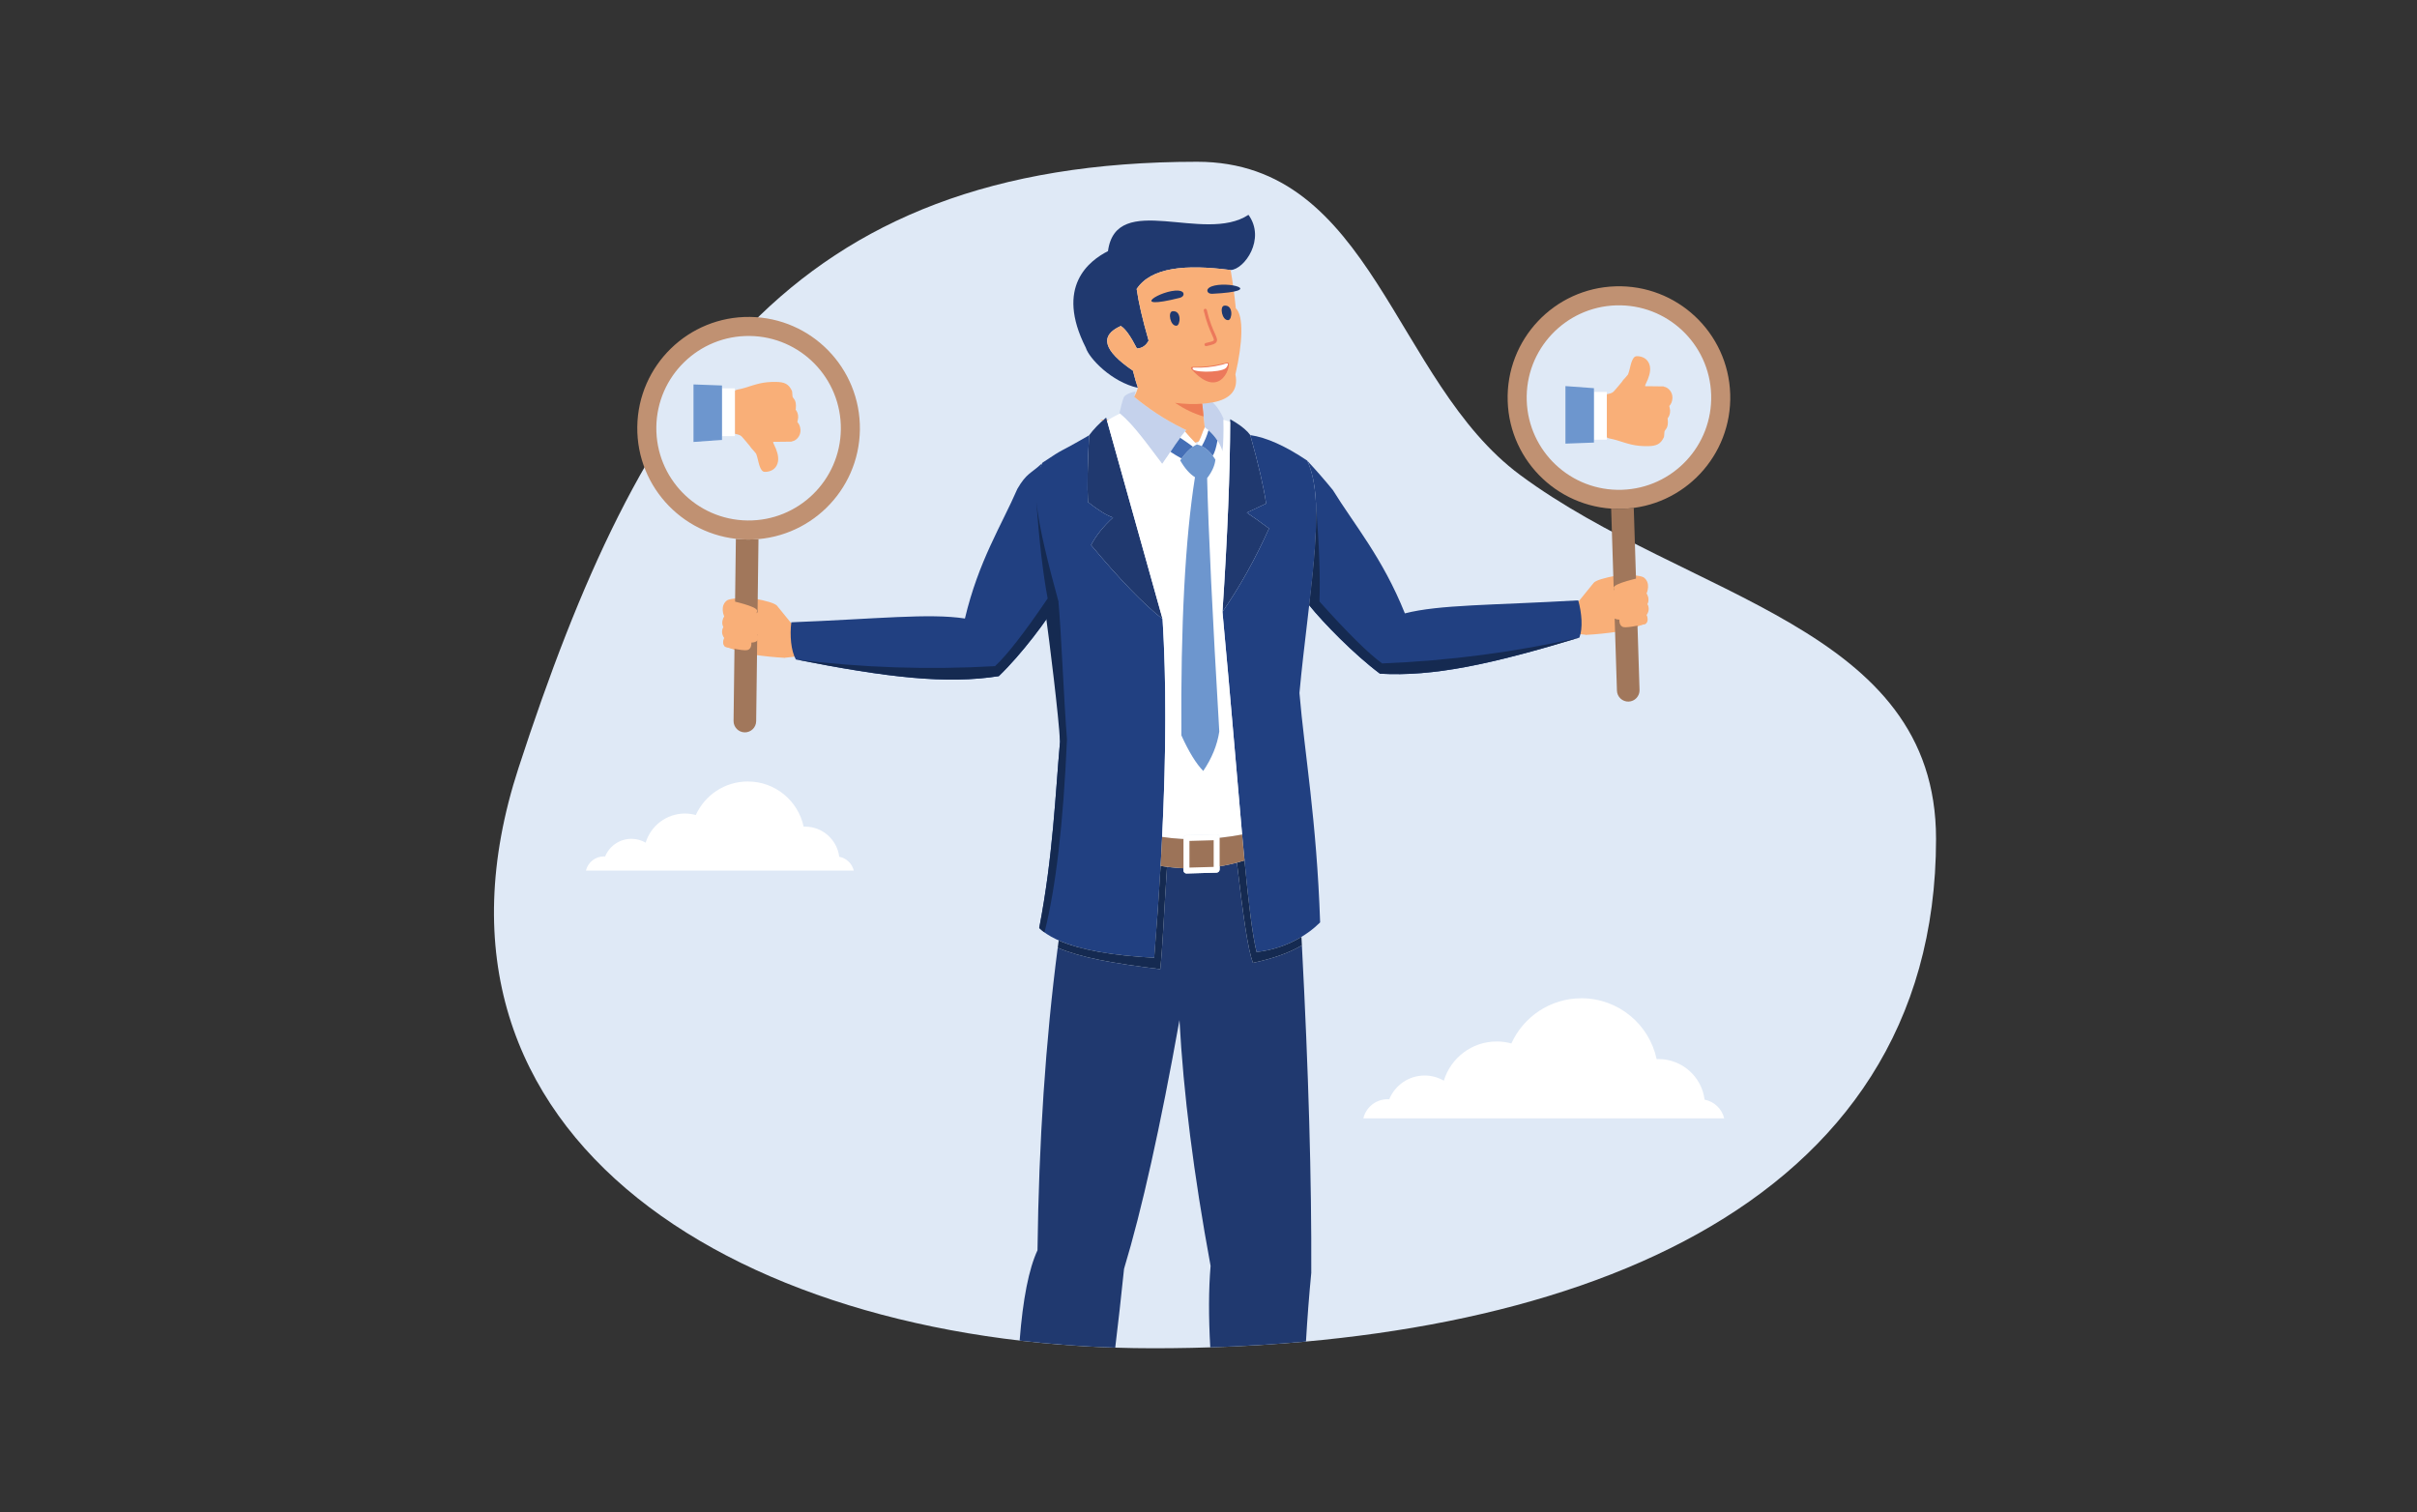 <?xml version="1.0" encoding="utf-8"?>
<svg xmlns="http://www.w3.org/2000/svg" xmlns:serif="http://www.serif.com/" xmlns:xlink="http://www.w3.org/1999/xlink" width="100%" height="100%" viewBox="0 0 1280 801" version="1.1" style="fill-rule:evenodd;clip-rule:evenodd;stroke-linejoin:round;stroke-miterlimit:2;">
  <rect x="0" y="0" width="1280" height="801" fill="#333333" stroke="none"/>
  <rect id="_019" x="0" y="0.151" width="1280" height="800" style="fill:none;"/>
  <g>
    <path d="M633.938,85.671c93.019,0 104.016,116.273 171.173,165.936c88.883,65.733 220.184,79.841 220.184,192.648c-0,198.042 -198.342,269.794 -414.482,269.794c-216.14,0 -400.567,-109.838 -336.211,-307.357c64.357,-197.519 143.196,-321.021 359.336,-321.021Z" style="fill:#dfe9f6;"/>
    <path d="M452.152,461.086l-141.855,0c1.018,-4.312 4.887,-7.516 9.509,-7.516c0.221,-0 0.444,0.008 0.664,0.023c2.24,-5.482 7.629,-9.35 13.921,-9.35c2.752,-0 5.328,0.743 7.545,2.034c2.707,-8.919 10.991,-15.417 20.794,-15.417c1.993,0 3.927,0.276 5.761,0.779c4.745,-10.473 15.292,-17.762 27.543,-17.762c14.527,0 26.659,10.254 29.558,23.92c0.246,-0.012 0.489,-0.02 0.734,-0.02c9.308,0 16.987,6.961 18.122,15.96c3.796,0.712 6.82,3.617 7.704,7.349Z" style="fill:#fff;"/>
    <path d="M913.099,592.287l-191.097,-0c1.371,-5.806 6.585,-10.126 12.811,-10.126c0.296,-0 0.6,0.012 0.895,0.036c3.017,-7.389 10.274,-12.596 18.75,-12.596c3.712,0 7.18,0.999 10.169,2.738c3.645,-12.016 14.802,-20.763 28.008,-20.763c2.686,-0 5.291,0.367 7.761,1.046c6.393,-14.117 20.599,-23.932 37.102,-23.932c19.573,0 35.917,13.819 39.824,32.224c0.328,-0.012 0.656,-0.024 0.988,-0.024c12.539,0 22.881,9.379 24.411,21.499c5.115,0.959 9.191,4.871 10.378,9.898Z" style="fill:#fff;"/>
    <path d="M415.385,348.382c0,-0 7.709,-0.653 11.779,-1.831c4.068,-1.187 -7.691,-11.51 -7.691,-11.51l-4.088,13.341Z" style="fill:#f9af78;"/>
    <path d="M840.14,336.222c-0,-0 -7.712,-0.654 -11.776,-1.831c-4.076,-1.187 7.688,-11.511 7.688,-11.511l4.088,13.342Z" style="fill:#f9af78;"/>
    <path d="M420.056,331.328c-0,-0 -7.376,-9.156 -8.548,-10.518c-1.169,-1.361 -6.001,-2.697 -11.687,-3.738c-5.682,-1.055 -13.829,0.074 -14.525,0.792c-0.687,0.719 -1.723,1.122 -2.129,3.644c-0.401,2.526 0.636,4.886 0.636,4.886c-0,-0 -1.96,2.875 -0.452,5.68c0,0 -1.723,2.796 0.512,5.704c-0,0 -1.61,2.772 0.191,4.748c0,0 4.843,1.348 6.493,2.357c1.646,1.019 14.686,2.993 24.838,3.499c0,-0 6.986,-2.635 4.671,-17.054Z" style="fill:#f9af78;"/>
    <path d="M835.469,319.168c-0,-0 7.376,-9.155 8.547,-10.519c1.167,-1.36 5.998,-2.693 11.688,-3.738c5.683,-1.053 13.826,0.075 14.521,0.793c0.688,0.719 1.727,1.121 2.135,3.644c0.399,2.526 -0.64,4.887 -0.64,4.887c-0,0 1.958,2.875 0.452,5.68c-0,0 1.722,2.795 -0.508,5.704c0,0 1.607,2.772 -0.191,4.747c-0,-0 -4.848,1.347 -6.494,2.358c-1.647,1.019 -14.689,2.991 -24.839,3.498c-0,-0 -6.985,-2.633 -4.671,-17.054Z" style="fill:#f9af78;"/>
    <path d="M651.724,143.004c-23.944,-3.104 -42.034,-1.462 -49.766,10.03c0.983,7.006 3.085,16.122 6.326,27.343c-1.403,2.671 -3.465,4.064 -6.182,4.173c-3.409,-6.65 -6.266,-10.618 -8.56,-11.908c-11.404,5.114 -9.258,12.998 6.434,23.66c0.919,3.674 1.81,6.714 2.653,9.122c-14.118,-3.164 -25.93,-15.792 -27.592,-21.253c-16.472,-32.462 1.894,-46.172 11.728,-51.171c4.336,-32.145 51.013,-3.733 74.402,-19.228c9.295,12.84 -2.198,28.944 -9.443,29.232Z" style="fill:#20396f;"/>
    <path d="M577.802,288.68c15.045,18.064 27.673,31.118 37.874,39.166c-9.302,-33.031 -19.264,-68.599 -29.882,-106.704c-3.744,3.156 -6.749,6.286 -9.015,9.391c-0.839,15.449 -1.043,27.24 -0.611,35.368c5.506,4.358 9.942,7.09 13.299,8.192c-5.075,4.601 -8.968,9.463 -11.665,14.587Z" style="fill:#20396f;"/>
    <path d="M672.052,279.888c-7.313,16.213 -15.533,30.931 -24.659,44.161c2.685,-40.358 4.052,-74.366 4.092,-102.025c4.095,2.294 7.148,4.491 9.398,6.882c0.436,0.508 0.847,1.016 1.247,1.525c4.32,15.443 7.121,27.532 8.391,36.267c-4.039,1.847 -7.452,3.448 -10.237,4.796c3.792,2.549 7.712,5.347 11.768,8.394Z" style="fill:#20396f;"/>
    <path d="M576.779,230.533c-18.21,10.557 -11.724,5.849 -24.723,14.522l-10.553,22.973l19.288,70.387l-1.318,16.603c1.954,12.536 1.302,26.18 1.898,37.774c-2.458,27.551 -3.661,60.458 -11.025,98.708c9.178,8.799 29.47,14.046 60.883,15.74c5.886,-72.436 7.372,-132.231 4.447,-179.394c-10.201,-8.046 -22.829,-21.102 -37.874,-39.168c2.697,-5.122 6.59,-9.984 11.665,-14.583c-3.357,-1.106 -7.793,-3.836 -13.299,-8.196c-0.432,-8.126 -0.228,-19.915 0.611,-35.366Z" style="fill:#214081;"/>
    <path d="M647.393,324.049c8.995,96.05 12.763,158.5 18.058,180.146c15.06,-1.65 26.661,-8.711 33.67,-15.684c-1.882,-54.642 -8.264,-89.544 -10.957,-121.49c4.859,-52.45 14.821,-100.674 4.088,-123.087c-11.529,-7.763 -21.571,-12.265 -30.122,-13.501c4.32,15.441 7.121,27.53 8.391,36.265c-4.039,1.847 -7.448,3.448 -10.237,4.796c3.792,2.55 7.712,5.347 11.768,8.394c-7.313,16.213 -15.533,30.931 -24.659,44.161Z" style="fill:#214081;"/>
    <path d="M705.862,259.538c-4.3,-5.275 -8.835,-10.475 -13.61,-15.604c7.436,15.534 4.939,43.468 1.083,76.613c7.5,9.301 23.644,25.911 37.47,36.247c28.372,1.634 58.761,-4.946 105.615,-19.125c1.894,-4.871 1.286,-12.967 -0.608,-19.721c-45.634,2.634 -73.514,2.193 -91.816,6.901c-11.852,-29.533 -26.885,-47.041 -38.134,-65.311Z" style="fill:#214081;"/>
    <path d="M538.793,258.884c4.907,-8.411 7.041,-7.936 12.891,-13.387c-4.991,16.178 -0.056,40.286 8.82,72.903c-6.01,9.984 -19.457,28.073 -31.565,39.695c-27.836,4.365 -58.925,0.747 -107.467,-8.841c-2.619,-4.668 -3.25,-12.781 -2.405,-19.686c45.572,-1.784 73.105,-4.915 91.938,-1.995c7.233,-30.539 19.437,-49.417 27.788,-68.689Z" style="fill:#214081;"/>
    <path d="M615.485,245.681c-8.268,-10.833 -15.133,-20.72 -22.658,-26.894c0.811,-3.303 1.347,-5.771 2.254,-8.27c0.432,-1.184 2.989,-2.57 6.394,-3.205c-0.308,0.542 -0.991,2.842 -0.428,3.199c0.14,0.092 0.26,0.214 0.392,0.319c7.996,6.462 16.431,12.037 26.789,16.943c-4.943,5.761 -8.376,11.813 -12.743,17.908Z" style="fill:#c5d2ec;"/>
    <path d="M647.92,221.678c0.212,7.045 0.04,12.825 -0.511,17.342c-1.703,-5.185 -4.836,-9.417 -9.403,-12.691c-0.695,-5.943 -1.167,-11.514 -1.415,-16.715c4.975,1.869 8.752,5.891 11.329,12.064Z" style="fill:#c5d2ec;"/>
    <path d="M657.806,441.969c-2.729,-30.318 -5.918,-69.924 -10.413,-117.92c2.641,-39.656 4.004,-73.181 4.088,-100.576c-1.091,-0.408 -2.274,-0.781 -3.545,-1.116c0.184,6.737 0.008,12.293 -0.527,16.663c-1.703,-5.185 -4.836,-9.417 -9.403,-12.691c-1.419,2.733 -1.85,5.71 -4.128,9.05c-2.457,-2.548 -4.771,-4.987 -6.294,-6.848c-4.607,5.534 -7.924,11.321 -12.099,17.15c-8.176,-10.717 -14.981,-20.509 -22.418,-26.696c-2.542,1.303 -4.815,2.552 -6.833,3.748c10.453,37.504 20.268,72.542 29.442,105.113c2.014,32.474 1.938,70.936 -0.227,115.39c3.68,0.563 7.448,0.935 11.308,1.111l0,-0.38c0,-0.879 0.735,-1.622 1.635,-1.646l15.864,-0.452c0.903,-0.024 1.642,0.676 1.642,1.559l0,0.287c3.892,-0.407 7.86,-0.995 11.908,-1.746Z" style="fill:#fff;"/>
    <path d="M643.648,243.422c-2.809,-4.53 -6.066,-7.21 -9.77,-8.043c-2.765,1.206 -5.726,4.012 -8.891,8.422c2.47,4.259 5.087,7.235 7.852,8.922c-5.195,32.734 -7.6,78.311 -7.205,136.729c3.94,8.701 7.801,14.987 11.581,18.855c4.567,-6.737 7.4,-13.693 8.499,-20.864c-3.604,-61.313 -5.754,-106.052 -6.437,-134.216c2.605,-3.421 4.06,-6.689 4.371,-9.805Z" style="fill:#6d96ce;"/>
    <path d="M640,227.894c-0.863,3.021 -2.05,5.817 -3.568,8.386c2.097,1.027 4.036,2.72 5.81,5.08c1.007,-1.576 1.834,-4.244 2.501,-8.004c-1.286,-2.017 -2.865,-3.839 -4.743,-5.462Zm-15.005,3.94c-1.818,2.446 -3.477,4.932 -5.143,7.442c1.527,1.016 3.477,2.198 5.854,3.546c2.114,-2.808 4.136,-4.89 6.062,-6.242c-2.309,-1.711 -4.567,-3.293 -6.773,-4.746Z" style="fill:#456fb6;"/>
    <path d="M694.422,674.221c0.207,-49.151 -1.447,-107.013 -4.967,-173.579c-6.598,3.949 -15.065,6.977 -25.919,9.307c-2.609,-6.881 -4.987,-23.213 -8.491,-53.083c-3.001,0.807 -6.054,1.459 -9.147,1.946l0,1.699c0,0.879 -0.739,1.618 -1.642,1.646l-15.864,0.444c-0.9,0.023 -1.635,-0.672 -1.635,-1.551l0,-1.207c-2.873,-0.132 -5.782,-0.383 -8.719,-0.755c-1.65,25.115 -2.29,41.926 -3.576,54.21c-26.062,-3.257 -41.723,-6.086 -54.314,-11.349c-6.438,49.515 -10.006,102.917 -10.701,160.204c-4.584,9.834 -7.737,25.786 -9.459,47.828c16.555,1.942 33.467,3.193 50.625,3.744c1.615,-13.294 3.173,-27.216 4.672,-41.77c9.45,-31.237 19.232,-75.141 29.354,-131.704c2.038,38.365 7.533,81.766 16.476,130.198c-1.043,12.371 -1.099,26.741 -0.168,43.121c17.091,-0.54 34.018,-1.563 50.681,-3.081c0.728,-12.512 1.659,-24.6 2.794,-36.268Z" style="fill:#20396f;"/>
    <path d="M663.536,509.949c10.854,-2.33 19.321,-5.358 25.919,-9.307c-0.076,-1.482 -0.156,-2.969 -0.236,-4.455c-6.41,3.876 -14.422,6.985 -23.768,8.008c-2.226,-9.115 -4.188,-25.467 -6.382,-48.512c-1.331,0.428 -2.673,0.824 -4.024,1.183c3.504,29.87 5.882,46.202 8.491,53.083Zm-49.074,3.349c1.286,-12.284 1.926,-29.095 3.576,-54.21c-1.131,-0.144 -2.27,-0.304 -3.409,-0.483c-0.891,15.52 -2.03,31.736 -3.4,48.635c-22.622,-1.219 -39.477,-4.284 -50.566,-9.187c-0.175,1.295 -0.347,2.593 -0.515,3.896c12.591,5.263 28.252,8.092 54.314,11.349Z" style="fill:#152a51;"/>
    <path d="M696.939,267.55c0.576,14.672 -1.263,32.873 -3.604,52.997c7.5,9.301 23.644,25.911 37.47,36.247c28.372,1.634 58.761,-4.948 105.615,-19.125c-34.054,7.704 -68.868,12.268 -104.444,13.693c-7.205,-5.183 -18.274,-16.117 -33.215,-32.8c0.472,-12.748 -0.136,-29.752 -1.822,-51.012Z" style="fill:#152a51;"/>
    <path d="M548.851,265.998c1.666,14.661 6.262,32.599 11.653,52.404c-6.01,9.98 -19.457,28.071 -31.565,39.692c-27.836,4.366 -58.925,0.749 -107.467,-8.842c34.884,4.383 70.045,5.567 105.477,3.55c6.342,-5.853 15.632,-17.806 27.876,-35.852c-2.409,-12.643 -4.399,-29.626 -5.974,-50.952Z" style="fill:#152a51;"/>
    <path d="M565.051,391.637c-1.638,-20.449 -3.101,-58.499 -4.547,-73.237c-3.653,0.135 -4.632,2.613 -6.762,6.666c2.106,15.054 6.937,54.274 7.629,67.726c-2.458,27.555 -3.661,60.454 -11.025,98.708c0.835,0.803 1.766,1.578 2.793,2.321c5.994,-23.568 9.966,-57.63 11.912,-102.184Z" style="fill:#152a51;"/>
    <path d="M614.629,458.605c15.801,2.485 30.614,1.514 44.44,-2.922c-0.412,-4.335 -0.831,-8.911 -1.263,-13.714c-15.237,2.837 -29.354,3.257 -42.357,1.267c-0.244,5.043 -0.516,10.17 -0.82,15.369Z" style="fill:#9c7358;"/>
    <path d="M628.392,442.321l15.868,-0.452c0.903,-0.024 1.638,0.692 1.638,1.595l0,17.007c0,0.903 -0.735,1.658 -1.638,1.686l-15.868,0.444c-0.9,0.023 -1.635,-0.684 -1.635,-1.587l0,-17.011c0,-0.903 0.735,-1.658 1.635,-1.682Z" style="fill:#fff;"/>
    <path d="M629.91,445.358l0,14.122l12.835,-0.36l0,-14.126l-12.835,0.364Z" style="fill:#9c7358;"/>
    <path d="M600.647,210.187c7.745,6.338 15.856,11.831 25.695,16.678c0.623,0.306 1.25,0.608 1.886,0.908c-0.22,0.253 -0.432,0.505 -0.644,0.76c1.331,1.626 3.269,3.695 5.371,5.891c0.695,-0.193 1.335,-0.427 1.926,-0.699c1.447,-2.681 1.946,-5.122 3.125,-7.396c-0.156,-1.326 -0.3,-2.632 -0.432,-3.92c-0.143,-1.551 -0.639,-7.099 -0.883,-8.611c0.791,-0.051 1.555,-0.115 2.294,-0.194c0.915,-0.12 1.986,-0.293 3.209,-0.52l0.052,0.044c9.658,-1.825 13.658,-6.775 12,-14.846c3.896,-16.663 4.447,-31.125 0.212,-35.025c-0.712,-7.129 -1.623,-13.879 -2.734,-20.253c-23.944,-3.103 -42.03,-1.462 -49.766,10.03c0.983,7.006 3.085,16.122 6.326,27.343c-1.403,2.671 -3.465,4.064 -6.182,4.173c-3.413,-6.65 -6.266,-10.619 -8.56,-11.906c-11.404,5.113 -9.262,12.996 6.434,23.657c0.919,3.675 1.81,6.714 2.653,9.123c-0.411,1.337 -1.079,2.964 -1.982,4.763Zm-14.549,12.047c0.372,-0.02 0.743,-0.045 1.115,-0.073c-0.332,0.19 -0.66,0.383 -0.979,0.572l-0.136,-0.499Zm-3.549,-0.017c0.6,0.044 1.251,0.063 1.927,0.06l-0.576,0.516l-1.351,-0.576Z" style="fill:#f9af78;"/>
    <path d="M636.691,213.798c-4.263,0.371 -9.067,0.223 -14.413,-0.439c5.055,3.359 10.09,5.763 15.113,7.207c-0.096,-0.989 -0.184,-1.967 -0.264,-2.933c-0.16,-1.611 -0.324,-3.144 -0.436,-3.835Z" style="fill:#ed7d56;"/>
    <path d="M631.337,194.313c7.408,0.104 11.52,-0.622 18.721,-2.323c2.889,-0.691 -3.041,21.48 -19.129,3.491c-0.38,-0.424 -0.168,-1.185 0.408,-1.168Z" style="fill:#ec795b;"/>
    <path d="M624.1,153.915c3.6,0.266 3.396,3.136 0.731,3.814c-28.367,7.113 -9.65,-4.488 -0.731,-3.814Z" style="fill:#20396f;"/>
    <path d="M641.511,151.733c-3.365,1.299 -2.338,3.987 0.407,3.865c29.211,-1.427 7.932,-7.097 -0.407,-3.865Z" style="fill:#20396f;"/>
    <path d="M638.717,183.318l0.184,-0.018c3.137,-0.692 4.803,-1.118 5.395,-2.306c0.547,-1.083 0.004,-2.304 -0.987,-4.523c-1.099,-2.443 -2.762,-6.172 -4.2,-12.31c-0.104,-0.442 -0.556,-0.708 -1.003,-0.616c-0.444,0.103 -0.727,0.548 -0.62,1.008c1.475,6.276 3.173,10.091 4.3,12.61c0.652,1.456 1.215,2.713 1.019,3.088c-0.264,0.532 -2.485,1.026 -4.268,1.419c-0.451,0.103 -0.731,0.548 -0.631,1.006c0.084,0.376 0.428,0.642 0.811,0.642Z" style="fill:#ec795b;"/>
    <path d="M650.51,169.536c2.049,-0.211 2.825,-8.193 -2.146,-7.658c-2.658,0.284 -1.207,8.016 2.146,7.658Z" style="fill:#20396f;"/>
    <path d="M623.101,172.5c2.05,-0.231 2.821,-8.196 -2.146,-7.658c-2.653,0.282 -1.211,8.016 2.146,7.658Z" style="fill:#20396f;"/>
    <path d="M631.824,194.681c-2.541,2.739 14.442,2.934 17.391,0.237c0.323,-0.288 1.35,-1.844 0.995,-2.305c-0.356,-0.461 -2.33,0.369 -2.861,0.496c-5.155,1.296 -10.01,1.809 -15.525,1.572Z" style="fill:#fff;"/>
    <path d="M865.211,268.992l3.061,96.403c0.104,3.292 -2.502,6.07 -5.794,6.175c-3.297,0.105 -6.074,-2.502 -6.174,-5.795l-3.065,-96.404c1.974,0.136 3.976,0.175 5.997,0.109c2.019,-0.063 4.012,-0.229 5.975,-0.488Z" style="fill:#a1775b;"/>
    <path d="M401.682,285.511l-1.226,96.445c-0.04,3.293 -2.768,5.952 -6.062,5.91l-0.001,-0c-3.295,-0.041 -5.955,-2.769 -5.911,-6.064l1.224,-96.444c1.968,0.225 3.963,0.351 5.984,0.376c2.021,0.027 4.02,-0.051 5.992,-0.223Z" style="fill:#a1775b;"/>
    <path d="M855.493,151.641c32.543,-1.035 59.76,24.509 60.795,57.048c1.031,32.542 -24.512,59.759 -57.052,60.791c-32.539,1.034 -59.759,-24.507 -60.794,-57.05c-1.031,-32.54 24.511,-59.756 57.051,-60.789Z" style="fill:#c09172;"/>
    <path d="M397.19,167.843c32.554,0.415 58.61,27.141 58.195,59.695c-0.412,32.555 -27.138,58.61 -59.695,58.196c-32.552,-0.413 -58.608,-27.139 -58.195,-59.695c0.415,-32.553 27.14,-58.608 59.695,-58.196Z" style="fill:#c09172;"/>
    <path d="M855.812,161.724c26.973,-0.857 49.535,20.314 50.39,47.286c0.855,26.974 -20.316,49.531 -47.285,50.388c-26.973,0.857 -49.534,-20.316 -50.39,-47.287c-0.859,-26.973 20.316,-49.531 47.285,-50.387Z" style="fill:#dfe9f6;"/>
    <path d="M397.061,177.931c26.983,0.343 48.581,22.494 48.238,49.48c-0.344,26.984 -22.495,48.58 -49.48,48.236c-26.983,-0.343 -48.578,-22.494 -48.235,-49.479c0.341,-26.983 22.492,-48.58 49.477,-48.237Z" style="fill:#dfe9f6;"/>
    <path d="M868.727,305.918c-0,-0 -14.341,3.015 -14.142,5.382c0.2,2.369 1.711,3.119 1.711,3.119l-5.343,3.915c0,0 -2.07,4.588 3.533,5.504c-0,-0 -2.378,4.092 3.136,4.326c0,-0 -0.371,3.398 2.17,3.96c2.53,0.56 11.681,-1.758 11.681,-1.758c-0,-0 2.057,-1.29 0.535,-4.678c0,0 2.217,-2.711 0.423,-5.752c0,0 1.535,-2.388 -0.435,-5.659c0,0 2.669,-5.702 -1.771,-8.573c0,-0 -0.899,0.085 -1.498,0.214Z" style="fill:#f9af78;"/>
    <path d="M844.456,308.507c-0,-0 9.698,2.654 14.357,6.423c1.059,0.856 1.922,1.875 1.522,3.174c-0.391,1.302 -2.777,2.379 -7.036,1.449c-4.264,-0.932 -10.19,-0.19 -10.19,-0.19c-0,-0 -4.1,-2.245 1.347,-10.856Z" style="fill:#f9af78;"/>
    <path d="M386.799,318.077c0,-0 14.342,3.015 14.14,5.382c-0.199,2.371 -1.71,3.119 -1.71,3.119l5.342,3.915c-0,0 2.071,4.591 -3.53,5.504c-0,-0 2.376,4.09 -3.139,4.327c-0,-0 0.37,3.398 -2.168,3.96c-2.534,0.56 -11.68,-1.758 -11.68,-1.758c0,0 -2.058,-1.293 -0.539,-4.679c-0,0 -2.216,-2.712 -0.421,-5.75c-0,-0 -1.539,-2.389 0.434,-5.66c0,0 -2.67,-5.702 1.768,-8.573c0,0 0.902,0.084 1.503,0.213Z" style="fill:#f9af78;"/>
    <path d="M411.071,320.667c-0,0 -9.699,2.652 -14.362,6.424c-1.056,0.854 -1.922,1.872 -1.521,3.17c0.393,1.304 2.777,2.384 7.038,1.45c4.261,-0.933 10.188,-0.188 10.188,-0.188c0,-0 4.1,-2.245 -1.343,-10.856Z" style="fill:#f9af78;"/>
    <path d="M394.099,205.498c-2.606,0.803 -4.083,0.686 -4.921,1.451l0,22.772c0.993,0.397 2.441,0.198 3.803,1.66c1.458,1.567 2.786,3.296 4.161,4.913l0.7,0.99c0.987,1.159 1.543,1.617 2.564,2.95c1.166,2.903 1.349,6.656 3.015,8.818c0.639,0.83 1.289,0.947 2.692,0.797c3.058,-0.329 5.328,-2.255 5.885,-5.34c0.533,-2.95 -0.746,-6.374 -2.035,-8.934c-0.196,-0.559 -0.474,-0.841 -0.511,-1.572c3.292,-0.112 6.696,0.028 9.934,-0.111c0.264,-0.244 -0.295,0.003 0.393,-0.258c0.244,-0.095 0.147,-0.03 0.442,-0.077c2.292,-0.867 4.349,-3.691 3.524,-7.141c-0.189,-0.793 -0.382,-1.383 -0.794,-2.013c-0.637,-0.981 -0.868,-0.503 -0.465,-1.954c0.469,-1.682 0.183,-3.673 -0.855,-5.077c-0.232,-0.315 -0.405,-0.636 -0.186,-0.886c0.515,-5.35 -1.713,-5.211 -1.773,-6.802c-0.078,-2.084 -0.19,-2.525 -0.378,-2.91c-1.656,-3.35 -3.754,-4.469 -8.351,-4.514c-7.145,-0.071 -10.039,1.14 -16.844,3.238Z" style="fill:#f9af78;"/>
    <rect x="382.358" y="205.673" width="6.82" height="25.302" style="fill:#fff;"/>
    <path d="M382.358,232.968l-15.095,1.098l-0,-30.463l15.095,0.551l0,28.814Z" style="fill:#6d96ce;"/>
    <path d="M855.868,233.05c-2.605,-0.803 -4.084,-0.686 -4.919,-1.453l0,-22.772c0.991,-0.395 2.438,-0.196 3.8,-1.66c1.459,-1.565 2.785,-3.295 4.16,-4.911l0.703,-0.991c0.983,-1.158 1.543,-1.616 2.562,-2.95c1.166,-2.904 1.351,-6.656 3.017,-8.818c0.639,-0.83 1.287,-0.948 2.689,-0.795c3.057,0.328 5.331,2.253 5.886,5.337c0.536,2.952 -0.747,6.375 -2.034,8.936c-0.2,0.559 -0.475,0.841 -0.512,1.572c3.294,0.112 6.698,-0.027 9.935,0.11c0.264,0.245 -0.296,-0.004 0.391,0.26c0.244,0.093 0.148,0.027 0.44,0.076c2.298,0.866 4.352,3.691 3.528,7.141c-0.187,0.791 -0.383,1.383 -0.795,2.013c-0.639,0.979 -0.867,0.503 -0.463,1.952c0.467,1.684 0.184,3.675 -0.859,5.079c-0.228,0.314 -0.404,0.635 -0.184,0.885c0.515,5.35 -1.714,5.212 -1.77,6.803c-0.08,2.084 -0.192,2.525 -0.384,2.91c-1.654,3.35 -3.748,4.469 -8.348,4.516c-7.145,0.068 -10.042,-1.142 -16.843,-3.24Z" style="fill:#f9af78;"/>
    <rect x="844.124" y="207.573" width="6.825" height="25.302" style="fill:#fff;"/>
    <path d="M844.124,205.58l-15.093,-1.1l-0,30.464l15.093,-0.55l-0,-28.814Z" style="fill:#6d96ce;"/>
  </g>
</svg>